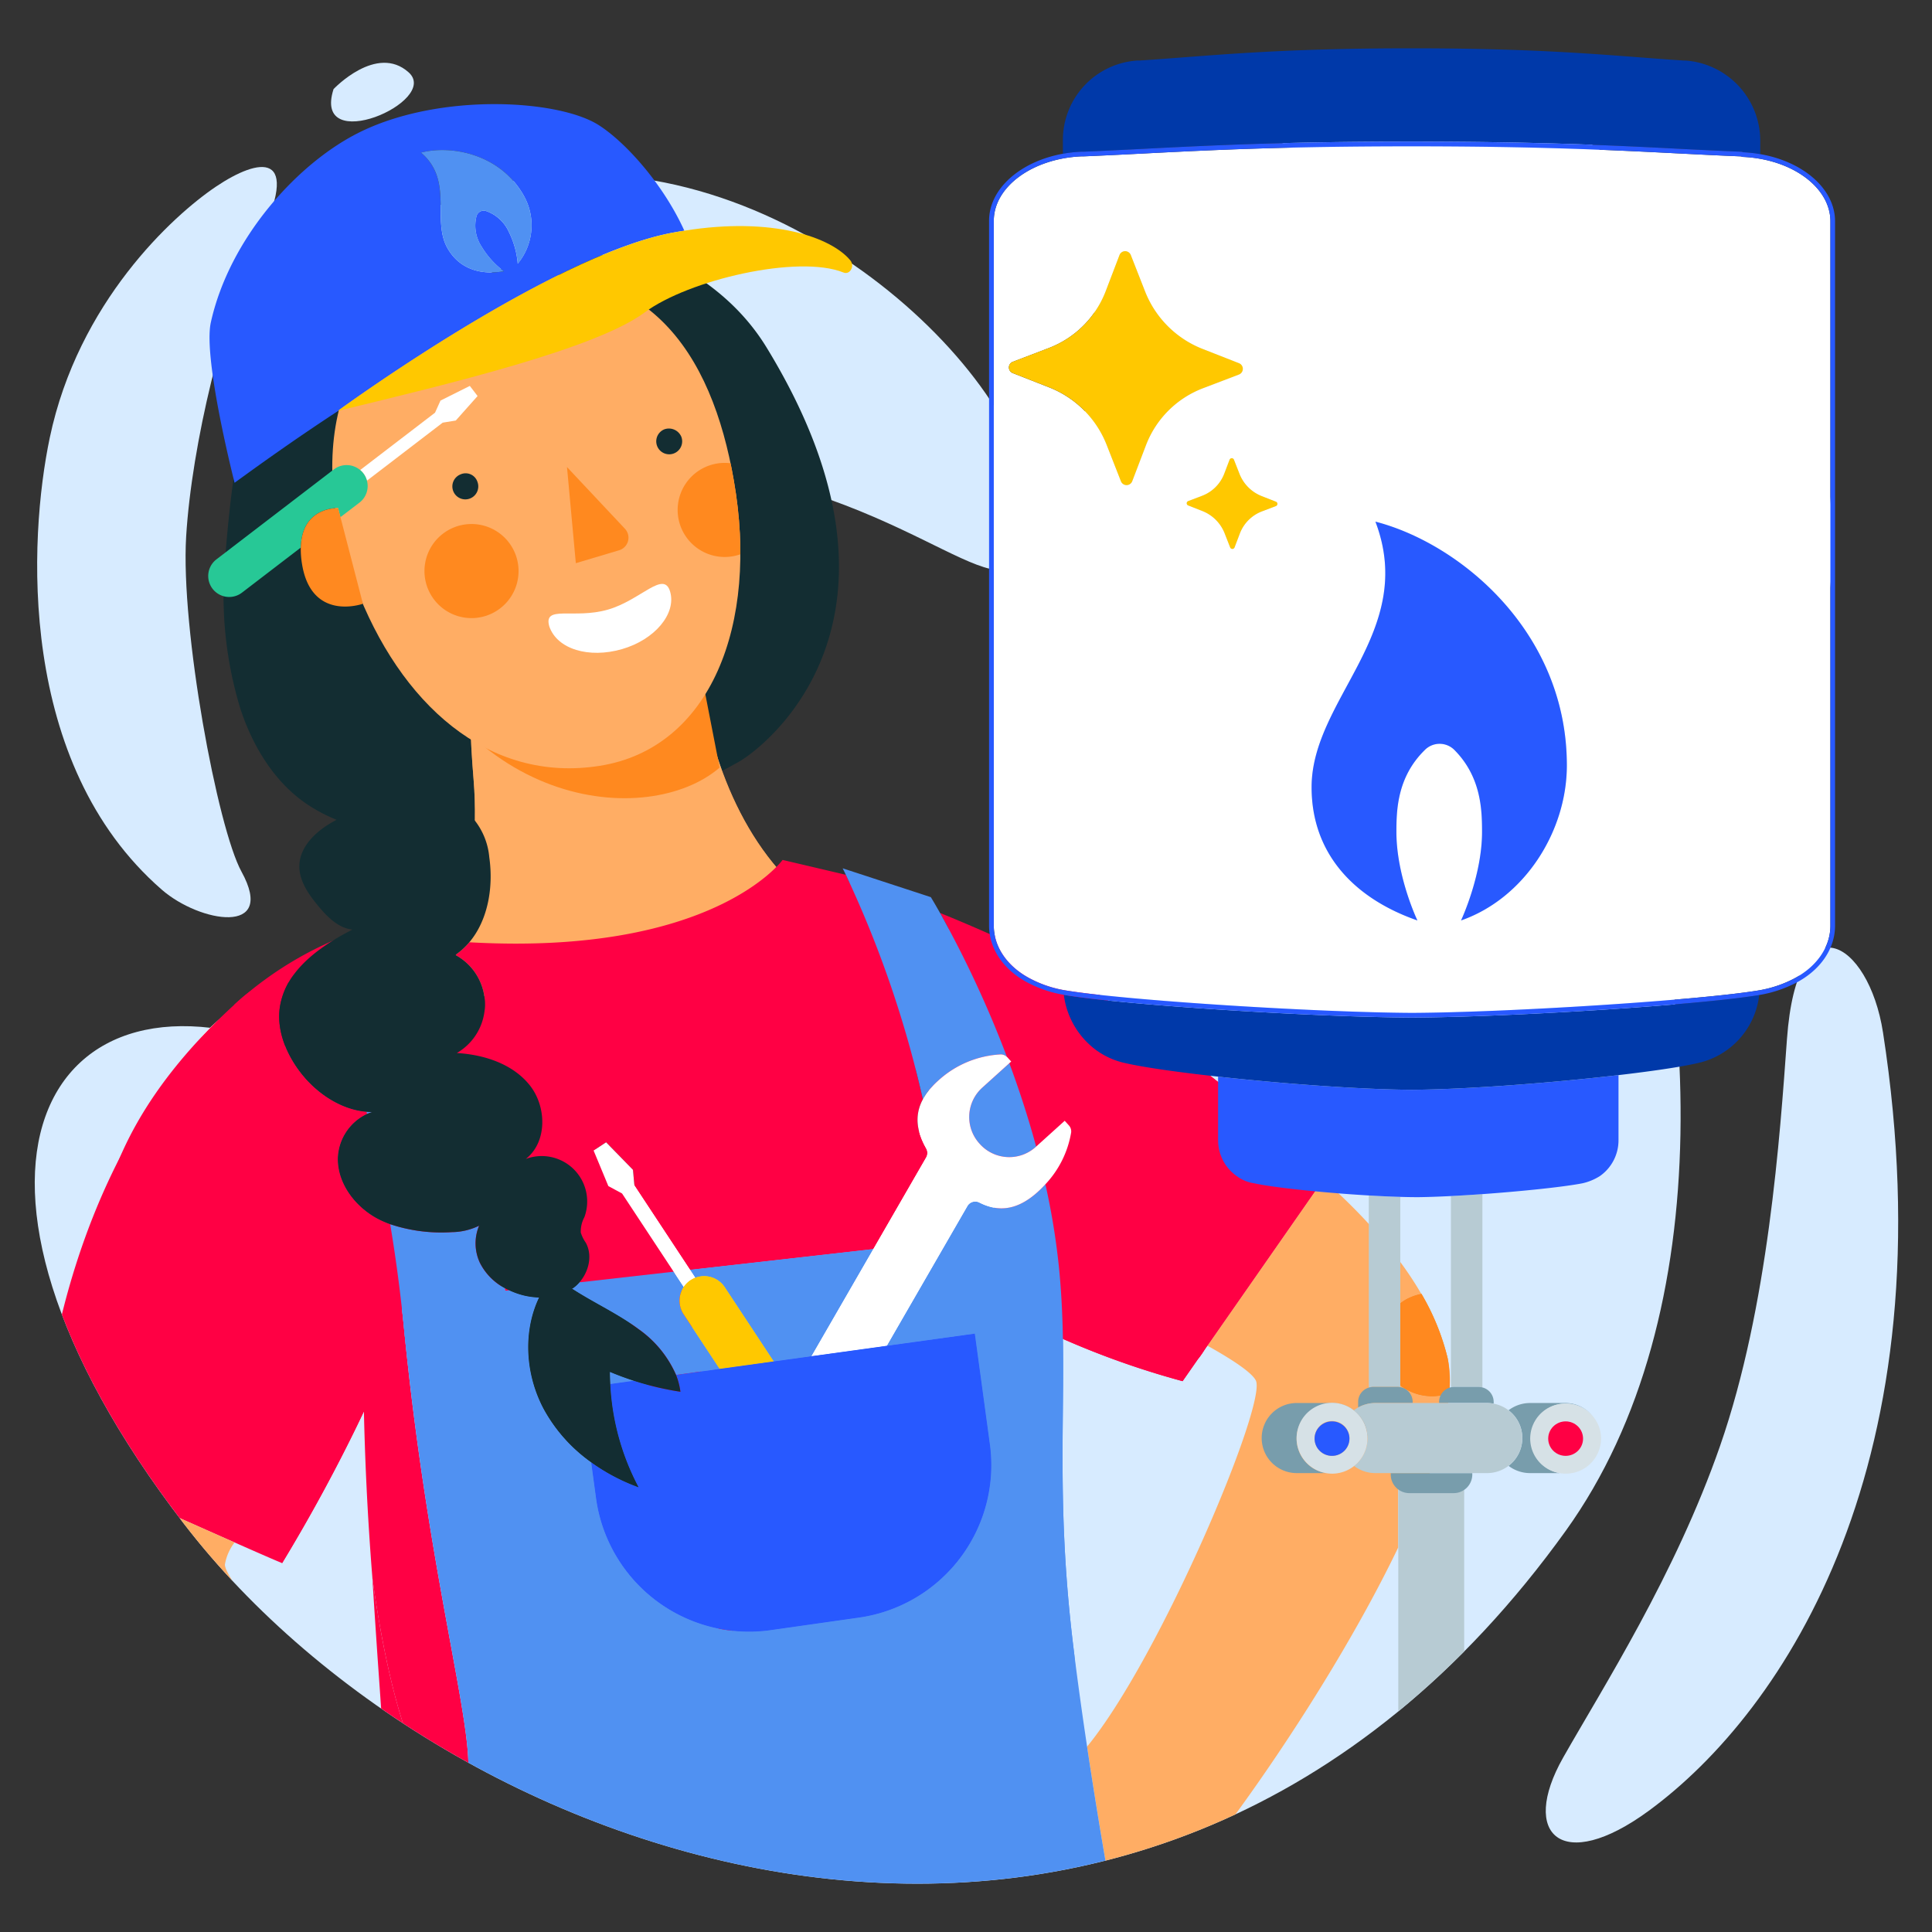 <?xml version="1.0" encoding="UTF-8"?>
<svg xmlns="http://www.w3.org/2000/svg" xmlns:xlink="http://www.w3.org/1999/xlink" id="Calque_1" data-name="Calque 1" viewBox="0 0 400 400">
  <rect x="0" y="0" width="400" height="400" fill="#333333" stroke="none"/>
  <defs>
    <style>.cls-1{fill:none;}.cls-2{fill:#d7ebff;}.cls-12,.cls-3{fill:#ffad64;}.cls-4{fill:#ff891f;}.cls-5{fill:#fff;}.cls-6{fill:#f04;}.cls-7{fill:#5091f2;}.cls-8{fill:#ffc800;}.cls-9{fill:#2859ff;}.cls-10{fill:#132d32;}.cls-11{fill:#b7cbd3;}.cls-12{opacity:0.72;isolation:isolate;}.cls-13{clip-path:url(#clip-path);}.cls-14{fill:#27c896;}.cls-15{fill:#ff8920;}.cls-16{fill:#c17469;}.cls-17{fill:#0039a9;}.cls-18{fill:#789dac;}.cls-19{fill:#d6e1e6;}</style>
    <clipPath id="clip-path">
      <path class="cls-1" d="M99.535,57.915c-30.57,5.951-36.373,35.775-26.016,63.131,9.255,24.685,27.553,41.157,50.639,37.511,22.9-3.609,33.013-29.178,27.776-59.06C147.43,73.379,134.019,51.2,99.535,57.915Z"></path>
    </clipPath>
  </defs>
  <title>assistance-depannage-gaz</title>
  <path class="cls-2" d="M239.147,46.52c-10.466,2.178-16.858,18.74-13.767,62.012,2.45,34.3,4.5,97.447-29.717,122.2-47.6,34.434-84.876,7.469-133.523-12.824-52.681-21.977-80,24.863-24.022,97.618s199.344,122.15,286.074,1.384c64.156-89.332-14.309-285.112-85.045-270.387"></path>
  <path class="cls-2" d="M389.854,213.747c13.709,88.485-20.137,140.382-48.519,161.175-17.939,13.142-26.773,4.95-17.688-11.058,8.27-14.573,23.227-37.918,32.484-64.529,10-28.755,12.4-64.3,13.842-84.213,2.12-29.279,16.921-20.471,19.88-1.375"></path>
  <path class="cls-2" d="M10.3,90.644c-4.367,20.8-6.835,67.442,23.207,93.563,7.862,6.836,23.814,9.577,16.5-3.725-4.977-9.047-12.629-50.234-11.466-69.394s7.819-46.323,14.78-60.671c9.492-19.567.244-17.738-8.63-11.763S16.2,62.534,10.3,90.644"></path>
  <path class="cls-2" d="M69.058,18.446S77.964,9,84.615,14.988,64.549,32.512,69.058,18.446"></path>
  <path class="cls-2" d="M114.821,156.574c-5.9-44.465,18.965-62.353,38.773-58.264,43.175,8.912,57.843,34.134,59.845,8.688s-47.161-75.742-100.3-70.53C55.818,42.09,29.265,114.15,81.526,177.529c20.651,25.043,38.9,21.288,33.294-20.955"></path>
  <path class="cls-2" d="M363.017,61.3c-12.607-17.113-45.75-50.021-85.244-45.012-10.336,1.311-23.005,11.383-8.21,14.785,10.063,2.314,45.88,24.041,59.4,37.671s29.342,36.687,35.408,51.437c8.271,20.113,13.068,12,14.522,1.4s1.163-37.155-15.873-60.279"></path>
  <path class="cls-1" d="M248.094,281.3c-.075.1-3.248,4.659-3.248,4.659a181.279,181.279,0,0,1-24.78-8.739c.325,18.048-1.23,36.459,2.254,64.475.821,6.6,1.762,13.338,2.751,19.928,15.183-18.549,37.137-70.676,34.963-75.748-.761-1.643-4.749-4.3-10.062-7.268l-.686.984A16.823,16.823,0,0,1,248.094,281.3Z"></path>
  <path class="cls-3" d="M298.846,278.078c.144.458.283.918.413,1.378C299.131,279,298.991,278.537,298.846,278.078Z"></path>
  <path class="cls-3" d="M294.823,308.217c4.245-10.874,6.378-20.419,4.916-26.909a27.358,27.358,0,0,1,.3,7.185,10.762,10.762,0,0,1-8.982-19.456,10.95,10.95,0,0,1,3.2-1.164c-4.8-8.284-11.966-16.319-20.287-23.685l-24,34.417c5.313,2.964,9.3,5.624,10.062,7.268,2.175,5.072-19.78,57.2-34.963,75.748,1.241,8.276,2.557,16.322,3.8,23.6a151.582,151.582,0,0,0,26.92-9.58c11.16-15.278,24.562-36.228,33.7-55.265V308.217Z"></path>
  <path class="cls-3" d="M298.22,276.22c.149.413.288.829.425,1.244C298.507,277.049,298.372,276.634,298.22,276.22Z"></path>
  <path class="cls-4" d="M287.156,283.736a10.823,10.823,0,0,0,12.885,4.758,27.358,27.358,0,0,0-.3-7.185l0-.019c-.145-.612-.306-1.223-.478-1.832-.13-.461-.269-.92-.413-1.378-.065-.205-.133-.409-.2-.614-.137-.416-.276-.831-.425-1.244a50.1,50.1,0,0,0-3.931-8.354l-.035.008a10.95,10.95,0,0,0-3.2,1.164A10.817,10.817,0,0,0,287.156,283.736Z"></path>
  <path class="cls-5" d="M43.5,212.787a26.217,26.217,0,0,0-3.19,3.725q1.623-1.88,3.358-3.708C43.615,212.8,43.56,212.794,43.5,212.787Z"></path>
  <path class="cls-6" d="M83.219,270.943a158.291,158.291,0,0,0,3.424-16.1,24.184,24.184,0,0,1-8.4-2.491c-4.629-2.453-8.31-7.2-8.29-12.442a10.407,10.407,0,0,1,7.131-9.676c-5.857.016-11.539-3.7-15.116-8.5a23.115,23.115,0,0,1-2.858-5.014A67.074,67.074,0,0,0,43.672,212.8q-1.735,1.827-3.358,3.708c-15.406,17.839-23.381,38.929-27.5,55.635,4.764,12.6,12.716,26.8,24.388,42.16,4.077,1.815,8.016,3.563,11.372,5.046,5.633,2.489,9.622,4.229,9.846,4.263a349.622,349.622,0,0,0,16.924-31.4c.2,9.092.671,20.862,1.736,34.231.038.307,2.141,17.33,6.352,30.34q6.557,4.3,13.536,8.161c-.258-12.46-8.694-42.852-13.292-89.68Q83.457,273.071,83.219,270.943Z"></path>
  <path class="cls-6" d="M142.873,262.9l37.941-4.3,9.09-15.76,1.848-3.2a1.864,1.864,0,0,0,0-1.854l-.016-.03c-.056-.1-.1-.2-.157-.294-.115-.213-.231-.425-.335-.637-.059-.12-.109-.239-.164-.359-.087-.189-.175-.378-.252-.566-.053-.129-.1-.258-.146-.386-.067-.178-.135-.357-.193-.534-.044-.133-.079-.266-.118-.4-.021-.072-.044-.143-.063-.215C169.4,247.7,150.381,249.336,131.33,245.292l.011.125Z"></path>
  <path class="cls-6" d="M104.617,267.237l.818-.093c-.312-.146-.626-.29-.927-.456C104.58,267.046,104.617,267.237,104.617,267.237Z"></path>
  <path class="cls-6" d="M108.86,239.953a9.063,9.063,0,0,1,2.853-.55q-.824-.308-1.651-.625A8.151,8.151,0,0,1,108.86,239.953Z"></path>
  <path class="cls-6" d="M121,251.995a6.285,6.285,0,0,0-.754,3.188,7.573,7.573,0,0,0,1.045,2.117c1.419,2.6.646,5.954-1.32,8.2l19.5-2.209L128.793,247.1l-2.84-1.535-.727-1.752c-2.269-.616-4.542-1.307-6.821-2.055.126.111.264.208.384.327A9.629,9.629,0,0,1,121,251.995Z"></path>
  <path class="cls-6" d="M208.577,218.916l.021.023h0l.755.836-.383.346c1.991,5.363,3.9,11.165,5.549,17.261l5.914-5.343.867.959a1.845,1.845,0,0,1,.461,1.5,20.6,20.6,0,0,1-5.323,10.685,147.906,147.906,0,0,1,2.806,17.18c.507,5.048.734,9.936.822,14.851a181.279,181.279,0,0,0,24.78,8.739s3.173-4.564,3.248-4.659a16.823,16.823,0,0,0,1.191-1.708l.686-.984,24-34.417.735-1.054s-30.717-28.222-57.049-43.346a78.19,78.19,0,0,1-9.492,18.2c.107.28.214.566.321.849C208.513,218.861,208.548,218.884,208.577,218.916Z"></path>
  <path class="cls-6" d="M77.075,326.432s.655,10.768,1.836,27.3q2.232,1.549,4.518,3.049c-4.211-13.01-6.315-30.033-6.352-30.34Z"></path>
  <path class="cls-7" d="M222.32,341.693c-3.484-28.017-1.929-46.428-2.254-64.475-.088-4.915-.315-9.8-.822-14.851a147.906,147.906,0,0,0-2.806-17.18c-.492.537-1.02,1.072-1.605,1.6-4.26,3.848-8.2,4.167-12.059,2.2a1.867,1.867,0,0,0-2.477.712l-16.69,28.937,18.208-2.518,3.124,22.955a31.881,31.881,0,0,1-27.3,35.846l-18.287,2.6a31.956,31.956,0,0,1-35.918-27.179l-1.033-7.591a32.775,32.775,0,0,1-9.791-10.952c-3.8-7.067-4.432-15.967-1-23.164a15.568,15.568,0,0,1-2.889-.357,15.987,15.987,0,0,1-3.29-1.134l-.818.093s-.037-.19-.109-.549a12.066,12.066,0,0,1-5.17-5.285,9.509,9.509,0,0,1-.143-7.636,13.23,13.23,0,0,1-5.659,1.334,43.04,43.04,0,0,1-6.893-.261,158.291,158.291,0,0,1-3.424,16.1q.237,2.131.454,4.322c4.6,46.828,13.034,77.22,13.292,89.68,38.685,21.388,86.259,31.82,131.909,20.273-1.247-7.274-2.562-15.32-3.8-23.6C224.082,355.032,223.141,348.3,222.32,341.693Z"></path>
  <path class="cls-7" d="M126.345,286.554l4.907-.679q-2.528-.816-4.98-1.845C126.27,284.873,126.3,285.714,126.345,286.554Z"></path>
  <path class="cls-7" d="M150.044,266.488l10.146,15.385,7.829-1.083,12.8-22.185-37.941,4.3,1.082,1.641A5.113,5.113,0,0,1,150.044,266.488Z"></path>
  <path class="cls-7" d="M132.21,275.186a22.711,22.711,0,0,1,7.762,9.483L149,283.421,141.534,272.1a5.114,5.114,0,0,1,.025-5.644l-2.089-3.167-19.5,2.209a7.824,7.824,0,0,1-1.188,1.113c-.128.1-.268.169-.4.257l.144,0C123.006,269.772,127.927,271.993,132.21,275.186Z"></path>
  <path class="cls-7" d="M208.161,217.983q-.159.222-.32.443a1.844,1.844,0,0,1,.641.406C208.375,218.549,208.268,218.263,208.161,217.983Z"></path>
  <path class="cls-7" d="M203.357,225.192a8.269,8.269,0,0,0-.592.592,8.184,8.184,0,0,0-.523,10.315,8.287,8.287,0,0,0,.529.649l.111.123a8.182,8.182,0,0,0,11.555.587l.082-.074c-1.65-6.1-3.558-11.9-5.549-17.261Z"></path>
  <path class="cls-5" d="M190.487,234.98c.058.178.126.356.193.534.048.129.093.257.146.386.077.188.165.377.252.566.055.12.106.239.164.359.1.212.22.424.335.637.053.1.1.2.157.294l.016.03a1.864,1.864,0,0,1,0,1.854l-1.848,3.2-9.09,15.76-12.8,22.185,15.588-2.156L200.3,249.7a1.867,1.867,0,0,1,2.477-.712c3.859,1.969,7.8,1.651,12.059-2.2.585-.529,1.113-1.064,1.605-1.6a20.6,20.6,0,0,0,5.323-10.685,1.845,1.845,0,0,0-.461-1.5l-.867-.959-5.914,5.343-.082.074a8.182,8.182,0,0,1-11.555-.587l-.111-.123a8.287,8.287,0,0,1-.529-.649,8.184,8.184,0,0,1,.523-10.315,8.269,8.269,0,0,1,.592-.592l5.613-5.071.383-.346-.755-.836h0l-.021-.023c-.029-.032-.064-.055-.095-.084a1.844,1.844,0,0,0-.641-.406,55.12,55.12,0,0,1-12.178,12.3c-1.8,1.3-3.585,2.507-5.357,3.637.019.072.043.143.063.215C190.407,234.714,190.443,234.847,190.487,234.98Z"></path>
  <path class="cls-5" d="M128.793,247.1l10.677,16.191,2.089,3.167a4.981,4.981,0,0,1,2.4-1.911l-1.082-1.641-11.532-17.486-.011-.125q-3.05-.647-6.1-1.481l.727,1.752Z"></path>
  <path class="cls-8" d="M141.534,272.1,149,283.421l11.19-1.548-10.146-15.385a5.113,5.113,0,0,0-6.088-1.943,4.981,4.981,0,0,0-2.4,1.911A5.114,5.114,0,0,0,141.534,272.1Z"></path>
  <path class="cls-9" d="M168.019,280.79l-7.829,1.083L149,283.421l-9.028,1.249a14.356,14.356,0,0,1,.9,3.477,61.141,61.141,0,0,1-9.621-2.271l-4.907.679a50.843,50.843,0,0,0,5.861,21.368,40.342,40.342,0,0,1-9.8-5.172l1.033,7.591a31.956,31.956,0,0,0,35.918,27.179l18.287-2.6a31.881,31.881,0,0,0,27.3-35.846l-3.124-22.955-18.208,2.518Z"></path>
  <path class="cls-3" d="M38.118,315.522q4.633,6.021,10.041,11.8c-1.04-1.58-1.608-2.766-1.588-3.434a10.3,10.3,0,0,1,2-4.54c-3.356-1.483-7.294-3.232-11.372-5.046C37.507,314.712,37.8,315.115,38.118,315.522Z"></path>
  <path class="cls-10" d="M77.088,230.231a10.407,10.407,0,0,0-7.131,9.676c-.019,5.239,3.661,9.989,8.29,12.442a24.184,24.184,0,0,0,8.4,2.491,43.04,43.04,0,0,0,6.893.261,13.23,13.23,0,0,0,5.659-1.334,9.509,9.509,0,0,0,.143,7.636,12.066,12.066,0,0,0,5.17,5.285c.3.167.615.31.927.456a15.987,15.987,0,0,0,3.29,1.134,15.568,15.568,0,0,0,2.889.357c.269-.563.555-1.119.874-1.659l5.892-.108c.132-.088.272-.161.4-.257a7.824,7.824,0,0,0,1.188-1.113c1.967-2.245,2.739-5.6,1.32-8.2a7.573,7.573,0,0,1-1.045-2.117,6.285,6.285,0,0,1,.754-3.188,9.629,9.629,0,0,0-2.208-9.912c-.12-.119-.258-.215-.384-.327q-3.335-1.095-6.691-2.352a9.063,9.063,0,0,0-2.853.55,8.151,8.151,0,0,0,1.2-1.174C94.863,232.956,79.2,225.022,62.14,217.9c-1.019-.425-2.026-.816-3.026-1.19a23.115,23.115,0,0,0,2.858,5.014C65.549,226.536,71.231,230.247,77.088,230.231Z"></path>
  <path class="cls-10" d="M126.345,286.554c-.041-.841-.075-1.682-.073-2.523q2.447,1.033,4.98,1.845a61.141,61.141,0,0,0,9.621,2.271,14.356,14.356,0,0,0-.9-3.477,22.711,22.711,0,0,0-7.762-9.483c-4.282-3.194-9.2-5.415-13.686-8.321l-.144,0-5.892.108c-.319.54-.605,1.1-.874,1.659-3.435,7.2-2.8,16.1,1,23.164a32.775,32.775,0,0,0,9.791,10.952,40.342,40.342,0,0,0,9.8,5.172A50.843,50.843,0,0,1,126.345,286.554Z"></path>
  <path class="cls-11" d="M289.5,308.217v46.118a179,179,0,0,0,13.644-12.421v-33.7H289.5Z"></path>
  <path class="cls-10" d="M81.29,69.452c-5.87,5.471-10.379-6.784-16.4-1.514S53.33,79.559,50.588,87.545C48.348,94.067,46,117.948,46.3,125a79.746,79.746,0,0,0,3.573,22.061c2.371,7.062,6.314,13.665,11.852,18.082,4.907,3.914,10.805,5.941,16.685,7.226,25.5,5.573,51.8-1.845,74.587-14.668,4.874-2.743,40.289-29.184,5.72-85.752-6.389-10.455-15.32-15.208-18.7-17.363-6.862-4.38-17.164-.9-24.978-.787-16.136.233-20.239,8.375-35.229,14.562-2.9,1.2-5.867,2.582-7.885,5.162"></path>
  <path class="cls-4" d="M294.289,267.865a10.947,10.947,0,0,0-3.23,1.172,10.762,10.762,0,0,0,8.982,19.456,27.349,27.349,0,0,0-.3-7.2A48.871,48.871,0,0,0,294.289,267.865Z"></path>
  <path class="cls-3" d="M98.849,148.433s-2.533-8.239-.783,13.158-5.694,43.284-5.694,43.284,24.294,5.489,44.88,1.481,34.959-17.025,34.959-17.025c-16.8-9.922-24.736-30.671-27.013-47.136Z"></path>
  <path class="cls-12" d="M98.849,148.433s-2.533-8.239-.783,13.158-5.694,43.284-5.694,43.284,24.294,5.489,44.88,1.481,34.959-17.025,34.959-17.025c-16.8-9.922-24.736-30.671-27.013-47.136Z"></path>
  <path class="cls-4" d="M78.864,121.685c15.3,46.59,55.484,49.858,70.124,37.241l-3.479-17.872C120.783,146.893,78.864,121.685,78.864,121.685Z"></path>
  <path class="cls-3" d="M99.535,57.915c-30.57,5.951-36.373,35.775-26.016,63.131,9.255,24.685,27.553,41.157,50.639,37.511,22.9-3.609,33.013-29.178,27.776-59.06C147.43,73.379,134.019,51.2,99.535,57.915Z"></path>
  <path class="cls-10" d="M95.387,98.2a2.683,2.683,0,1,0,3.461,1.556A2.574,2.574,0,0,0,95.387,98.2Z"></path>
  <path class="cls-10" d="M137.6,88.867a2.683,2.683,0,1,0,3.461,1.556A2.8,2.8,0,0,0,137.6,88.867Z"></path>
  <path class="cls-4" d="M119.22,116.6l8.955-2.672a2.713,2.713,0,0,0,1.168-4.5L117.39,96.7Z"></path>
  <path class="cls-5" d="M125.859,126.216c-7.076,2.036-13.436-1.054-12.129,3.489,1.632,4.723,8.208,6.657,15.031,4.695s11.293-7.348,9.986-11.892S132.681,124.253,125.859,126.216Z"></path>
  <path class="cls-4" d="M104.639,124.987a9.74,9.74,0,1,0-13.772.263A9.74,9.74,0,0,0,104.639,124.987Z"></path>
  <path class="cls-6" d="M204.052,245.683c-7.036-12.848-33.453-54.809-40.592-67.085,19.72,4.932,51.938,23.557,72,36.176q1.207,2.949,2.427,5.892c5.276,12.772,11.216,25.192,17.575,37.281-3.562,9.866-2.378,17.136-7.371,23.351-.075.1-3.248,4.659-3.248,4.659a169.308,169.308,0,0,1-34.146-13.27C208.753,260.15,206.427,250.011,204.052,245.683Z"></path>
  <path class="cls-5" d="M38.978,218.717c1.856-3.712,5.41-7.179,9.95-10.428.064.029.119.058.178.085A47.47,47.47,0,0,0,38.978,218.717Z"></path>
  <path class="cls-6" d="M147.928,300.442c.328,2.205.648,4.463.955,6.753,2.591,19.334,4.223,40.9,2.225,55.322l-3.684-16.532a7.247,7.247,0,0,0,1.814-6.567l-6.945-31.153a7.245,7.245,0,0,0-4.433-5.173l-5.277-23.666a19.046,19.046,0,0,0-22.725-14.444L75.32,272.69c12.642-39.013,13.455-62.907-1.2-68.76a27.94,27.94,0,0,0-25.015,4.444c-.059-.028-.114-.056-.178-.085-.16-.077-.311-.161-.476-.237,17.348-15.781,34.893-17.488,34.893-17.488l.089.1c2.29,2.436,53.5,57.114,59.081,80.573C144.121,277.986,146.157,288.533,147.928,300.442Z"></path>
  <g class="cls-13">
    <path class="cls-4" d="M157.059,112.331a9.74,9.74,0,1,0-13.772.263A9.74,9.74,0,0,0,157.059,112.331Z"></path>
  </g>
  <path class="cls-6" d="M104.617,267.237l.818-.093c-.312-.146-.626-.29-.927-.456C104.58,267.046,104.617,267.237,104.617,267.237Z"></path>
  <path class="cls-6" d="M94.285,197.714a11.624,11.624,0,0,1,.293,20.306c5.659.337,11.567,2.237,15.1,6.671s3.656,11.779-.817,15.261A9.407,9.407,0,0,1,121,251.995a6.285,6.285,0,0,0-.754,3.188,7.573,7.573,0,0,0,1.045,2.117c1.419,2.6.646,5.954-1.32,8.2l19.5-2.209L128.793,247.1l-2.84-1.535-3.053-7.357,1.294-.853,1.295-.854,5.56,5.7.293,3.215L142.873,262.9l37.941-4.3,9.09-15.76,1.848-3.2a1.864,1.864,0,0,0,0-1.854l-.016-.03c-.056-.1-.1-.2-.157-.294-.115-.213-.231-.425-.335-.637-.059-.12-.109-.239-.164-.359-.087-.189-.175-.378-.252-.566-.053-.129-.1-.258-.146-.386-.067-.178-.135-.357-.193-.534-.044-.133-.079-.266-.118-.4-.05-.172-.1-.344-.14-.516-.032-.136-.058-.271-.084-.407-.033-.168-.065-.336-.089-.5-.02-.137-.034-.274-.047-.41-.017-.166-.03-.331-.038-.5-.006-.137-.008-.274-.008-.411,0-.164,0-.328.014-.491q.012-.206.034-.411c.017-.163.04-.325.067-.488.023-.137.047-.274.077-.41.035-.162.077-.324.122-.485.038-.136.076-.272.121-.408.054-.162.116-.324.18-.486.053-.134.1-.269.165-.4.074-.164.158-.328.243-.492.028-.054.058-.108.085-.162a225.345,225.345,0,0,0-15.945-46.485l-13.1-3.078s-14.346,19.894-64.852,17.049A14.443,14.443,0,0,1,94.285,197.714Z"></path>
  <path class="cls-6" d="M248.094,281.3,274.7,243.134s-38.747-35.61-66.509-48.269c-4.867-2.219-9.393-4.155-13.564-5.847a224.079,224.079,0,0,1,13.852,29.814c.031.029.066.053.095.084l.021.023h0l.755.836-.383.346c1.991,5.363,3.9,11.165,5.549,17.261l5.914-5.343.867.959a1.845,1.845,0,0,1,.461,1.5,20.6,20.6,0,0,1-5.323,10.685,147.906,147.906,0,0,1,2.806,17.18c.254,2.526.434,5.011.566,7.48l1.909,3.091C232.018,276.065,248.094,281.3,248.094,281.3Z"></path>
  <path class="cls-6" d="M80.788,253.458a20.589,20.589,0,0,1-2.541-1.108c-4.629-2.453-8.31-7.2-8.29-12.442a10.533,10.533,0,0,1,6.035-9.271c-.039-.151-.077-.309-.116-.459-5.421-.453-10.575-3.975-13.9-8.449-2.821-3.791-4.712-8.536-4.032-13.213a15,15,0,0,1,3.1-7.021,22.383,22.383,0,0,0-11.293,5.4C9.5,242.847,22,273,22,273s35.613,50.492,36.416,50.616C71.331,302.3,79.2,284.173,80.527,280.1c1-3.095,1.891-6.145,2.69-9.151C82.524,264.717,81.7,258.884,80.788,253.458Z"></path>
  <path class="cls-7" d="M191.07,227.6c.04-.078.078-.155.123-.232.1-.167.2-.334.312-.5.082-.127.159-.255.248-.382.122-.174.259-.348.394-.522.092-.119.178-.238.277-.357.161-.194.341-.388.52-.582.09-.1.171-.2.266-.294.282-.292.583-.583.9-.875a20.71,20.71,0,0,1,13.036-5.55,1.838,1.838,0,0,1,1.332.527,224.079,224.079,0,0,0-13.852-29.814c-1.192-2.117-1.907-3.273-1.907-3.273l-18.257-5.971s.24.47.66,1.342A225.345,225.345,0,0,1,191.07,227.6Z"></path>
  <path class="cls-7" d="M150.044,266.488l10.146,15.385,7.829-1.083,12.8-22.185-37.941,4.3,1.082,1.641A5.113,5.113,0,0,1,150.044,266.488Z"></path>
  <path class="cls-7" d="M75.876,230.178c.039.149.077.308.116.459a8.321,8.321,0,0,1,1.1-.405C76.683,230.232,76.279,230.212,75.876,230.178Z"></path>
  <path class="cls-7" d="M216.437,245.187c-.492.537-1.02,1.072-1.605,1.6-4.26,3.848-8.2,4.167-12.059,2.2a1.867,1.867,0,0,0-2.477.712l-16.69,28.937,18.208-2.518,3.124,22.955a31.881,31.881,0,0,1-27.3,35.846l-18.287,2.6a31.956,31.956,0,0,1-35.918-27.179l-1.033-7.591a32.775,32.775,0,0,1-9.791-10.952c-3.8-7.067-4.432-15.967-1-23.164a15.568,15.568,0,0,1-2.889-.357,15.987,15.987,0,0,1-3.29-1.134l-.818.093s-.037-.19-.109-.549a12.066,12.066,0,0,1-5.17-5.285,9.509,9.509,0,0,1-.143-7.636,13.23,13.23,0,0,1-5.659,1.334,33.457,33.457,0,0,1-12.747-1.643c.91,5.426,1.735,11.259,2.429,17.491.158,1.42.312,2.854.455,4.317C89.724,336.9,115.059,339.745,107,341c-11.6,1.806,4,16,4,16s8.3-48.683,14,6c0,0-8.481,34.867,64,6,0,0,37.752,8.34,33.32-27.307-3.958-31.828-1.414-51.261-2.51-71.846-.131-2.469-.312-4.954-.566-7.48A147.906,147.906,0,0,0,216.437,245.187Z"></path>
  <path class="cls-7" d="M141.534,272.1a5.114,5.114,0,0,1,.025-5.644l-2.089-3.167-19.5,2.209a7.824,7.824,0,0,1-1.188,1.113c-.128.1-.268.169-.4.257l.144,0c4.482,2.906,9.4,5.127,13.686,8.321a22.711,22.711,0,0,1,7.762,9.483L149,283.421Z"></path>
  <path class="cls-7" d="M202.765,225.784a8.184,8.184,0,0,0-.523,10.315,8.287,8.287,0,0,0,.529.649l.111.123a8.182,8.182,0,0,0,11.555.587l.082-.074c-1.65-6.1-3.558-11.9-5.549-17.261l-5.613,5.071A8.269,8.269,0,0,0,202.765,225.784Z"></path>
  <path class="cls-7" d="M126.272,284.031c0,.842.032,1.683.073,2.523l4.907-.679Q128.724,285.06,126.272,284.031Z"></path>
  <path class="cls-5" d="M194.114,223.855c-.322.291-.623.583-.9.875-.095.1-.176.2-.266.294-.179.194-.358.388-.52.582-.1.119-.184.238-.277.357-.135.174-.272.348-.394.522-.089.127-.166.254-.248.382-.107.167-.216.334-.312.5-.044.077-.083.155-.123.232-.028.054-.057.108-.085.162-.085.164-.169.328-.243.492-.06.134-.112.268-.165.4-.064.162-.126.324-.18.486-.045.136-.083.272-.121.408-.045.162-.087.323-.122.485-.029.137-.054.273-.077.41-.027.162-.05.325-.067.488q-.022.205-.034.411c-.009.164-.014.327-.014.491,0,.137,0,.274.008.411.008.165.021.331.038.5.014.137.028.273.047.41.024.168.056.336.089.5.027.135.052.271.084.407.041.172.09.344.14.516.038.133.074.266.118.4.058.178.126.356.193.534.048.129.093.257.146.386.077.188.165.377.252.566.055.12.106.239.164.359.1.212.22.424.335.637.053.1.1.2.157.294l.016.03a1.864,1.864,0,0,1,0,1.854l-1.848,3.2-9.09,15.76-12.8,22.185,15.588-2.156L200.3,249.7a1.867,1.867,0,0,1,2.477-.712c3.859,1.969,7.8,1.651,12.059-2.2.585-.529,1.113-1.064,1.605-1.6a20.6,20.6,0,0,0,5.323-10.685,1.845,1.845,0,0,0-.461-1.5l-.867-.959-5.914,5.343-.082.074a8.182,8.182,0,0,1-11.555-.587l-.111-.123a8.287,8.287,0,0,1-.529-.649,8.184,8.184,0,0,1,.523-10.315,8.269,8.269,0,0,1,.592-.592l5.613-5.071.383-.346-.755-.836h0l-.021-.023c-.029-.032-.064-.055-.095-.084a1.838,1.838,0,0,0-1.332-.527A20.71,20.71,0,0,0,194.114,223.855Z"></path>
  <path class="cls-5" d="M142.983,265.039a5.048,5.048,0,0,1,.972-.494l-1.082-1.641-11.532-17.486-.293-3.215-5.56-5.7-1.295.854-1.294.853,3.053,7.357,2.84,1.535,10.678,16.191,2.089,3.167A5.048,5.048,0,0,1,142.983,265.039Z"></path>
  <path class="cls-8" d="M143.956,264.545a4.981,4.981,0,0,0-2.4,1.911,5.114,5.114,0,0,0-.025,5.644L149,283.421l11.19-1.548-10.146-15.385A5.113,5.113,0,0,0,143.956,264.545Z"></path>
  <path class="cls-9" d="M160.19,281.873,149,283.421l-9.028,1.249a14.356,14.356,0,0,1,.9,3.477,61.141,61.141,0,0,1-9.621-2.271l-4.907.679a50.843,50.843,0,0,0,5.861,21.368,40.342,40.342,0,0,1-9.8-5.172l1.033,7.591a31.956,31.956,0,0,0,35.918,27.179l18.287-2.6a31.881,31.881,0,0,0,27.3-35.846l-3.124-22.955-18.208,2.518-15.588,2.156Z"></path>
  <path class="cls-10" d="M61.972,221.729c3.33,4.474,8.484,8,13.9,8.449.4.034.807.054,1.212.053a8.321,8.321,0,0,0-1.1.405,10.533,10.533,0,0,0-6.035,9.271c-.019,5.239,3.661,9.989,8.29,12.442a20.589,20.589,0,0,0,2.541,1.108A33.457,33.457,0,0,0,93.536,255.1a13.23,13.23,0,0,0,5.659-1.334,9.509,9.509,0,0,0,.143,7.636,12.066,12.066,0,0,0,5.17,5.285c.3.167.615.31.927.456a15.987,15.987,0,0,0,3.29,1.134,15.568,15.568,0,0,0,2.889.357c-3.435,7.2-2.8,16.1,1,23.164a32.775,32.775,0,0,0,9.791,10.952,40.342,40.342,0,0,0,9.8,5.172,50.843,50.843,0,0,1-5.861-21.368c-.041-.841-.075-1.682-.073-2.523q2.447,1.033,4.98,1.845a61.141,61.141,0,0,0,9.621,2.271,14.356,14.356,0,0,0-.9-3.477,22.711,22.711,0,0,0-7.762-9.483c-4.282-3.194-9.2-5.415-13.686-8.321l-.144,0c.132-.088.272-.161.4-.257a7.824,7.824,0,0,0,1.188-1.113c1.967-2.245,2.739-5.6,1.32-8.2a7.573,7.573,0,0,1-1.045-2.117,6.285,6.285,0,0,1,.754-3.188,9.407,9.407,0,0,0-12.137-12.042c4.473-3.483,4.35-10.828.817-15.261s-9.44-6.334-15.1-6.671a11.624,11.624,0,0,0-.293-20.306,14.443,14.443,0,0,0,2.889-2.629c3.886-4.6,5.008-11.461,4.129-17.589a14.378,14.378,0,0,0-3.014-7.632c-1.842-2.075-4.977-3.2-7.5-2.039l-5.751-1.533a30.02,30.02,0,0,0-16.5,4.081c-3.279,1.928-6.414,4.944-6.555,8.746-.116,3.156,1.856,5.976,3.869,8.41,1.889,2.283,4.171,4.617,7.118,4.932-4.418,2.264-8.975,5.19-11.929,9.034a15,15,0,0,0-3.1,7.021C57.26,213.193,59.151,217.938,61.972,221.729Z"></path>
  <path class="cls-9" d="M138.97,48.229c.924-.179,1.82-.323,2.715-.467-4.33-9.569-12.127-18.3-17.746-21.872-8.306-5.284-32.542-6.708-49.151,1.328C61.63,33.585,47.482,49.4,43.65,66.756c-1.659,7.519,4.919,33.2,4.919,33.2,6.551-4.782,13.8-9.886,21.512-14.923l-.126.03S113.56,53.16,138.97,48.229ZM108.5,40.61a12.464,12.464,0,0,1-1.31,13.981,18.045,18.045,0,0,0-1.829-6.553,8.076,8.076,0,0,0-4.757-4.357,1.557,1.557,0,0,0-1.956,1.082,7.921,7.921,0,0,0,1.11,6.374,17.624,17.624,0,0,0,4.578,5.033c-4.915.845-9.334-.529-11.745-4.887-3.2-5.793,1.309-13.98-5.436-19.688C93.5,29.959,103.684,31.893,108.5,40.61Z"></path>
  <path class="cls-8" d="M176.047,53.9c-3.959-4.777-16.107-9.069-34.362-6.138-.9.144-1.791.287-2.715.467C113.56,53.16,69.955,85.065,69.955,85.065l.126-.03c23.171-5.61,53.324-12.874,63.408-20.363,9.049-6.721,31.75-12.033,41.157-8.248C175.976,56.959,177.024,55.08,176.047,53.9Z"></path>
  <path class="cls-7" d="M92.6,51.281c2.41,4.358,6.829,5.733,11.745,4.887a17.624,17.624,0,0,1-4.578-5.033,7.921,7.921,0,0,1-1.11-6.374,1.557,1.557,0,0,1,1.956-1.082,8.076,8.076,0,0,1,4.757,4.357,18.045,18.045,0,0,1,1.829,6.553A12.464,12.464,0,0,0,108.5,40.61c-4.821-8.717-15-10.651-21.344-9.016C93.906,37.3,89.392,45.489,92.6,51.281Z"></path>
  <path class="cls-5" d="M97.27,79.9,91.2,82.936,90.07,85.441l-15.5,11.874a4.212,4.212,0,0,1,1.395,2.208L91.652,87.506l2.714-.441,4.511-5.07-.8-1.049Z"></path>
  <path class="cls-14" d="M74.571,97.316a4.354,4.354,0,0,0-5.442-.137l-24.317,18.63a4.342,4.342,0,1,0,5.281,6.894l12.182-9.333C62.47,104.814,70,105.2,70,105.2l.486,1.874,3.921-3a4.315,4.315,0,0,0,.16-6.757Z"></path>
  <path class="cls-15" d="M62.275,113.37a18.652,18.652,0,0,0,.255,3.4C64.479,128.84,75.136,125,75.136,125l-4.647-17.927L70,105.2S62.47,104.814,62.275,113.37Z"></path>
  <path class="cls-1" d="M292.478,290.247v.23h5.474v-.23a3.1,3.1,0,0,1,2.444-3.027V247.629c-2.464.125-4.771.208-6.755.231-1.147,0-2.4-.022-3.725-.06v39.4A3.1,3.1,0,0,1,292.478,290.247Z"></path>
  <path class="cls-11" d="M289.333,287.139a3.226,3.226,0,0,1,.583.057V247.8c-2.037-.059-4.244-.16-6.52-.294v39.786a3.178,3.178,0,0,1,.931-.152Z"></path>
  <path class="cls-11" d="M300.4,287.22a3.21,3.21,0,0,1,.7-.081H306.1a3.185,3.185,0,0,1,.816.117v-40.03c-2.225.16-4.429.3-6.52.4Z"></path>
  <path class="cls-16" d="M252.194,222.9h0v13.322h.008c0-.039-.007-.077-.007-.115Z"></path>
  <path class="cls-9" d="M292.244,225.629c-10.734-.072-26.876-1.274-40.05-2.725v13.206c0,.039.006.077.007.115a9.037,9.037,0,0,0,3.834,7.258,7.97,7.97,0,0,0,3.611,1.5c4.064.9,14.451,1.979,23.751,2.524,2.276.134,4.483.235,6.52.294,1.324.039,2.578.06,3.725.06,1.984-.023,4.29-.106,6.755-.231,2.091-.106,4.3-.244,6.52-.4,8.388-.6,17.034-1.515,20.725-2.245a11.333,11.333,0,0,0,3.608-1.5,9.036,9.036,0,0,0,3.844-7.374V222.591C321.5,224.178,303.821,225.552,292.244,225.629Z"></path>
  <path class="cls-17" d="M224.366,31.4c4.135-.167,8.212-.375,12.528-.6,13.585-.693,28.983-1.479,55.351-1.479,26.4,0,41.856.787,55.5,1.482,4.306.219,8.373.426,12.511.593a1.791,1.791,0,0,1,.687.121,28.218,28.218,0,0,1,3.5.39V29.121a16.67,16.67,0,0,0-15.485-16.586H348.6C334.394,11.614,321.121,10,292.244,10s-42.147,1.614-56.351,2.535h-.466a16.489,16.489,0,0,0-15.369,16.586V31.83a28.292,28.292,0,0,1,3.82-.429Z"></path>
  <path class="cls-17" d="M292.364,210.679c-20.805-.112-58.928-2.569-71.57-4.613-.181-.028-.357-.072-.538-.1a16.811,16.811,0,0,0,6.438,11.258,15.842,15.842,0,0,0,6.287,2.879c3.858.888,10.954,1.895,19.212,2.8h0c13.175,1.451,29.316,2.654,40.05,2.725,11.577-.077,29.26-1.451,42.849-3.038,7.049-.823,13-1.7,16.417-2.491a16.318,16.318,0,0,0,12.717-14.09c-.1.017-.2.042-.3.058C351.287,208.11,313.164,210.567,292.364,210.679Z"></path>
  <path class="cls-5" d="M360.8,32.487l-.2-.051a.814.814,0,0,0-.365-.065h-.02c-4.145-.167-8.218-.375-12.53-.594-13.627-.694-29.073-1.48-55.446-1.48-26.344,0-41.729.785-55.3,1.477-4.319.22-8.4.429-12.557.6H223.9c-10.166.447-18.145,6.305-18.145,13.336V191.649c0,4.481,2.9,8.625,7.768,11.083a23.9,23.9,0,0,0,7.422,2.375c12.359,2,51.07,4.492,71.419,4.6,20.344-.109,59.055-2.6,71.41-4.6a24.681,24.681,0,0,0,7.43-2.377c4.858-2.456,7.761-6.6,7.761-11.082V45.824C378.965,38.788,370.987,32.93,360.8,32.487ZM237.262,92.18l-2.844,7.451a1.255,1.255,0,0,1-2.341.011l-2.954-7.53A21.064,21.064,0,0,0,217.206,80.2l-7.528-2.953a1.255,1.255,0,0,1,.01-2.341l7.454-2.847a20.422,20.422,0,0,0,11.791-11.791l2.846-7.451a1.255,1.255,0,0,1,2.341-.01l2.953,7.528a21.054,21.054,0,0,0,11.911,11.912l7.535,2.956a1.255,1.255,0,0,1-.011,2.341l-7.453,2.846A20.42,20.42,0,0,0,237.262,92.18ZM248.925,105.8,246,104.653a.487.487,0,0,1,0-.908l2.891-1.1a7.921,7.921,0,0,0,4.573-4.574l1.1-2.89a.487.487,0,0,1,.908,0l1.145,2.92a8.166,8.166,0,0,0,4.62,4.621l2.923,1.147a.487.487,0,0,1,0,.908l-2.891,1.1a7.92,7.92,0,0,0-4.574,4.575l-1.1,2.89a.487.487,0,0,1-.908,0l-1.146-2.921A8.17,8.17,0,0,0,248.925,105.8ZM302.49,190.57s4.35-9.252,4.35-18.329c0-4.539-.167-11.347-5.688-16.933a4.31,4.31,0,0,0-6.188,0c-5.685,5.586-5.853,12.394-5.853,16.933,0,9.252,4.348,18.329,4.348,18.329-13.043-4.539-21.908-13.791-21.908-27.581,0-18.329,21.908-32.12,13.213-54.988,17.56,4.539,39.636,22.868,39.636,50.449C324.4,172.24,315.535,186.031,302.49,190.57Z"></path>
  <path class="cls-9" d="M364.433,31.912a28.218,28.218,0,0,0-3.5-.39,1.791,1.791,0,0,0-.687-.121c-4.137-.167-8.2-.374-12.511-.593-13.639-.695-29.1-1.482-55.5-1.482-26.369,0-41.766.786-55.351,1.479-4.316.22-8.393.428-12.528.6h-.487a28.292,28.292,0,0,0-3.82.429c-8.816,1.6-15.274,7.251-15.274,13.878V191.649c0,4.855,3.1,9.322,8.294,11.947a24.734,24.734,0,0,0,7.178,2.367c.18.031.357.076.538.1,12.641,2.044,50.765,4.5,71.57,4.613,20.8-.112,58.923-2.569,71.56-4.612.1-.016.2-.041.3-.058a25.672,25.672,0,0,0,7.411-2.41c5.2-2.627,8.3-7.095,8.3-11.95V45.824C379.936,39.136,373.364,33.455,364.433,31.912Zm14.532,159.737c0,4.482-2.9,8.626-7.761,11.082a24.681,24.681,0,0,1-7.43,2.377c-12.355,2-51.066,4.491-71.41,4.6-20.35-.109-59.061-2.6-71.419-4.6a23.9,23.9,0,0,1-7.422-2.375c-4.864-2.459-7.768-6.6-7.768-11.083V45.707c0-7.031,7.979-12.889,18.145-13.336h.485c4.16-.168,8.239-.376,12.557-.6,13.573-.692,28.958-1.477,55.3-1.477,26.373,0,41.819.786,55.446,1.48,4.312.219,8.385.427,12.53.594h.02a.814.814,0,0,1,.365.065l.2.051c10.185.443,18.163,6.3,18.163,13.336Z"></path>
  <path class="cls-18" d="M284.794,290.477h7.685v-.23a3.1,3.1,0,0,0-2.562-3.051,3.226,3.226,0,0,0-.583-.057h-5.006a3.178,3.178,0,0,0-.931.152,3.087,3.087,0,0,0-2.214,2.956v1.163A7.4,7.4,0,0,1,284.794,290.477Z"></path>
  <path class="cls-18" d="M301.094,287.139a3.21,3.21,0,0,0-.7.081,3.1,3.1,0,0,0-2.444,3.027v.23h9.9a7.543,7.543,0,0,1,1.4.133v-.363a3.091,3.091,0,0,0-2.328-2.991,3.185,3.185,0,0,0-.816-.117Z"></path>
  <path class="cls-18" d="M287.938,305.337a3.855,3.855,0,0,0,3.841,3.8h9.2a3.856,3.856,0,0,0,3.844-3.8v-.345H287.938Z"></path>
  <path class="cls-18" d="M315.182,297.735a7.2,7.2,0,0,1-2.853,5.75,7.363,7.363,0,0,0,4.482,1.507h6.077a7.26,7.26,0,1,1,6.835-11.85,7.336,7.336,0,0,0-5.694-2.665h-7.219a7.363,7.363,0,0,0-4.482,1.507A7.2,7.2,0,0,1,315.182,297.735Z"></path>
  <path class="cls-11" d="M297.952,290.477H284.794a7.4,7.4,0,0,0-3.611.934,7.283,7.283,0,0,0-.9.592,7.2,7.2,0,0,1,2.828,5.732c0,.019,0,.038,0,.057s0,.038,0,.057a7.211,7.211,0,0,1-2.76,5.668,7.363,7.363,0,0,0,4.439,1.475h23.054a7.363,7.363,0,0,0,4.482-1.507,7.222,7.222,0,0,0,0-11.5,7.316,7.316,0,0,0-3.085-1.374,7.543,7.543,0,0,0-1.4-.133Z"></path>
  <path class="cls-19" d="M324.148,290.591a7.248,7.248,0,0,0-1.259,14.4,7.437,7.437,0,0,0,1.259.114,7.3,7.3,0,0,0,7.335-7.257,7.179,7.179,0,0,0-1.758-4.707A7.346,7.346,0,0,0,324.148,290.591Zm-3.611,7.257a3.611,3.611,0,1,1,3.611,3.572A3.594,3.594,0,0,1,320.537,297.849Z"></path>
  <ellipse class="cls-6" cx="324.147" cy="297.849" rx="3.611" ry="3.572"></ellipse>
  <path class="cls-18" d="M268.445,297.849a7.334,7.334,0,0,1,14.667-.057c0-.019,0-.038,0-.057A7.2,7.2,0,0,0,280.287,292a7.363,7.363,0,0,0-4.507-1.525h-7.219a7.258,7.258,0,1,0,0,14.515h5.96A7.275,7.275,0,0,1,268.445,297.849Z"></path>
  <path class="cls-19" d="M283.115,297.849c0-.019,0-.038,0-.057a7.334,7.334,0,1,0-8.591,7.2,7.437,7.437,0,0,0,1.259.114,7.349,7.349,0,0,0,4.575-1.589A7.211,7.211,0,0,0,283.115,297.849Zm-10.946,0a3.611,3.611,0,1,1,3.611,3.572A3.594,3.594,0,0,1,272.169,297.849Z"></path>
  <ellipse class="cls-9" cx="275.78" cy="297.849" rx="3.611" ry="3.572"></ellipse>
  <path class="cls-9" d="M284.765,108c8.7,22.868-13.213,36.659-13.213,54.988,0,13.791,8.865,23.043,21.908,27.581,0,0-4.348-9.077-4.348-18.329,0-4.539.167-11.347,5.853-16.933a4.31,4.31,0,0,1,6.188,0c5.52,5.586,5.688,12.394,5.688,16.933,0,9.077-4.35,18.329-4.35,18.329,13.045-4.539,21.91-18.329,21.91-32.12C324.4,130.868,302.325,112.539,284.765,108Z"></path>
  <path class="cls-8" d="M256.507,77.54a1.255,1.255,0,0,0,.011-2.341l-7.535-2.956A21.054,21.054,0,0,1,237.073,60.33L234.12,52.8a1.255,1.255,0,0,0-2.341.01l-2.846,7.451a20.422,20.422,0,0,1-11.791,11.791L209.688,74.9a1.255,1.255,0,0,0-.01,2.341l7.528,2.953a21.064,21.064,0,0,1,11.916,11.915l2.954,7.53a1.255,1.255,0,0,0,2.341-.011l2.844-7.451a20.42,20.42,0,0,1,11.793-11.794Z"></path>
  <path class="cls-8" d="M254.693,113.341a.487.487,0,0,0,.908,0l1.1-2.89a7.92,7.92,0,0,1,4.574-4.575l2.891-1.1a.487.487,0,0,0,0-.908l-2.923-1.147a8.166,8.166,0,0,1-4.62-4.621l-1.145-2.92a.487.487,0,0,0-.908,0l-1.1,2.89a7.921,7.921,0,0,1-4.573,4.574l-2.891,1.1a.487.487,0,0,0,0,.908l2.92,1.146a8.17,8.17,0,0,1,4.622,4.622Z"></path>
</svg>
